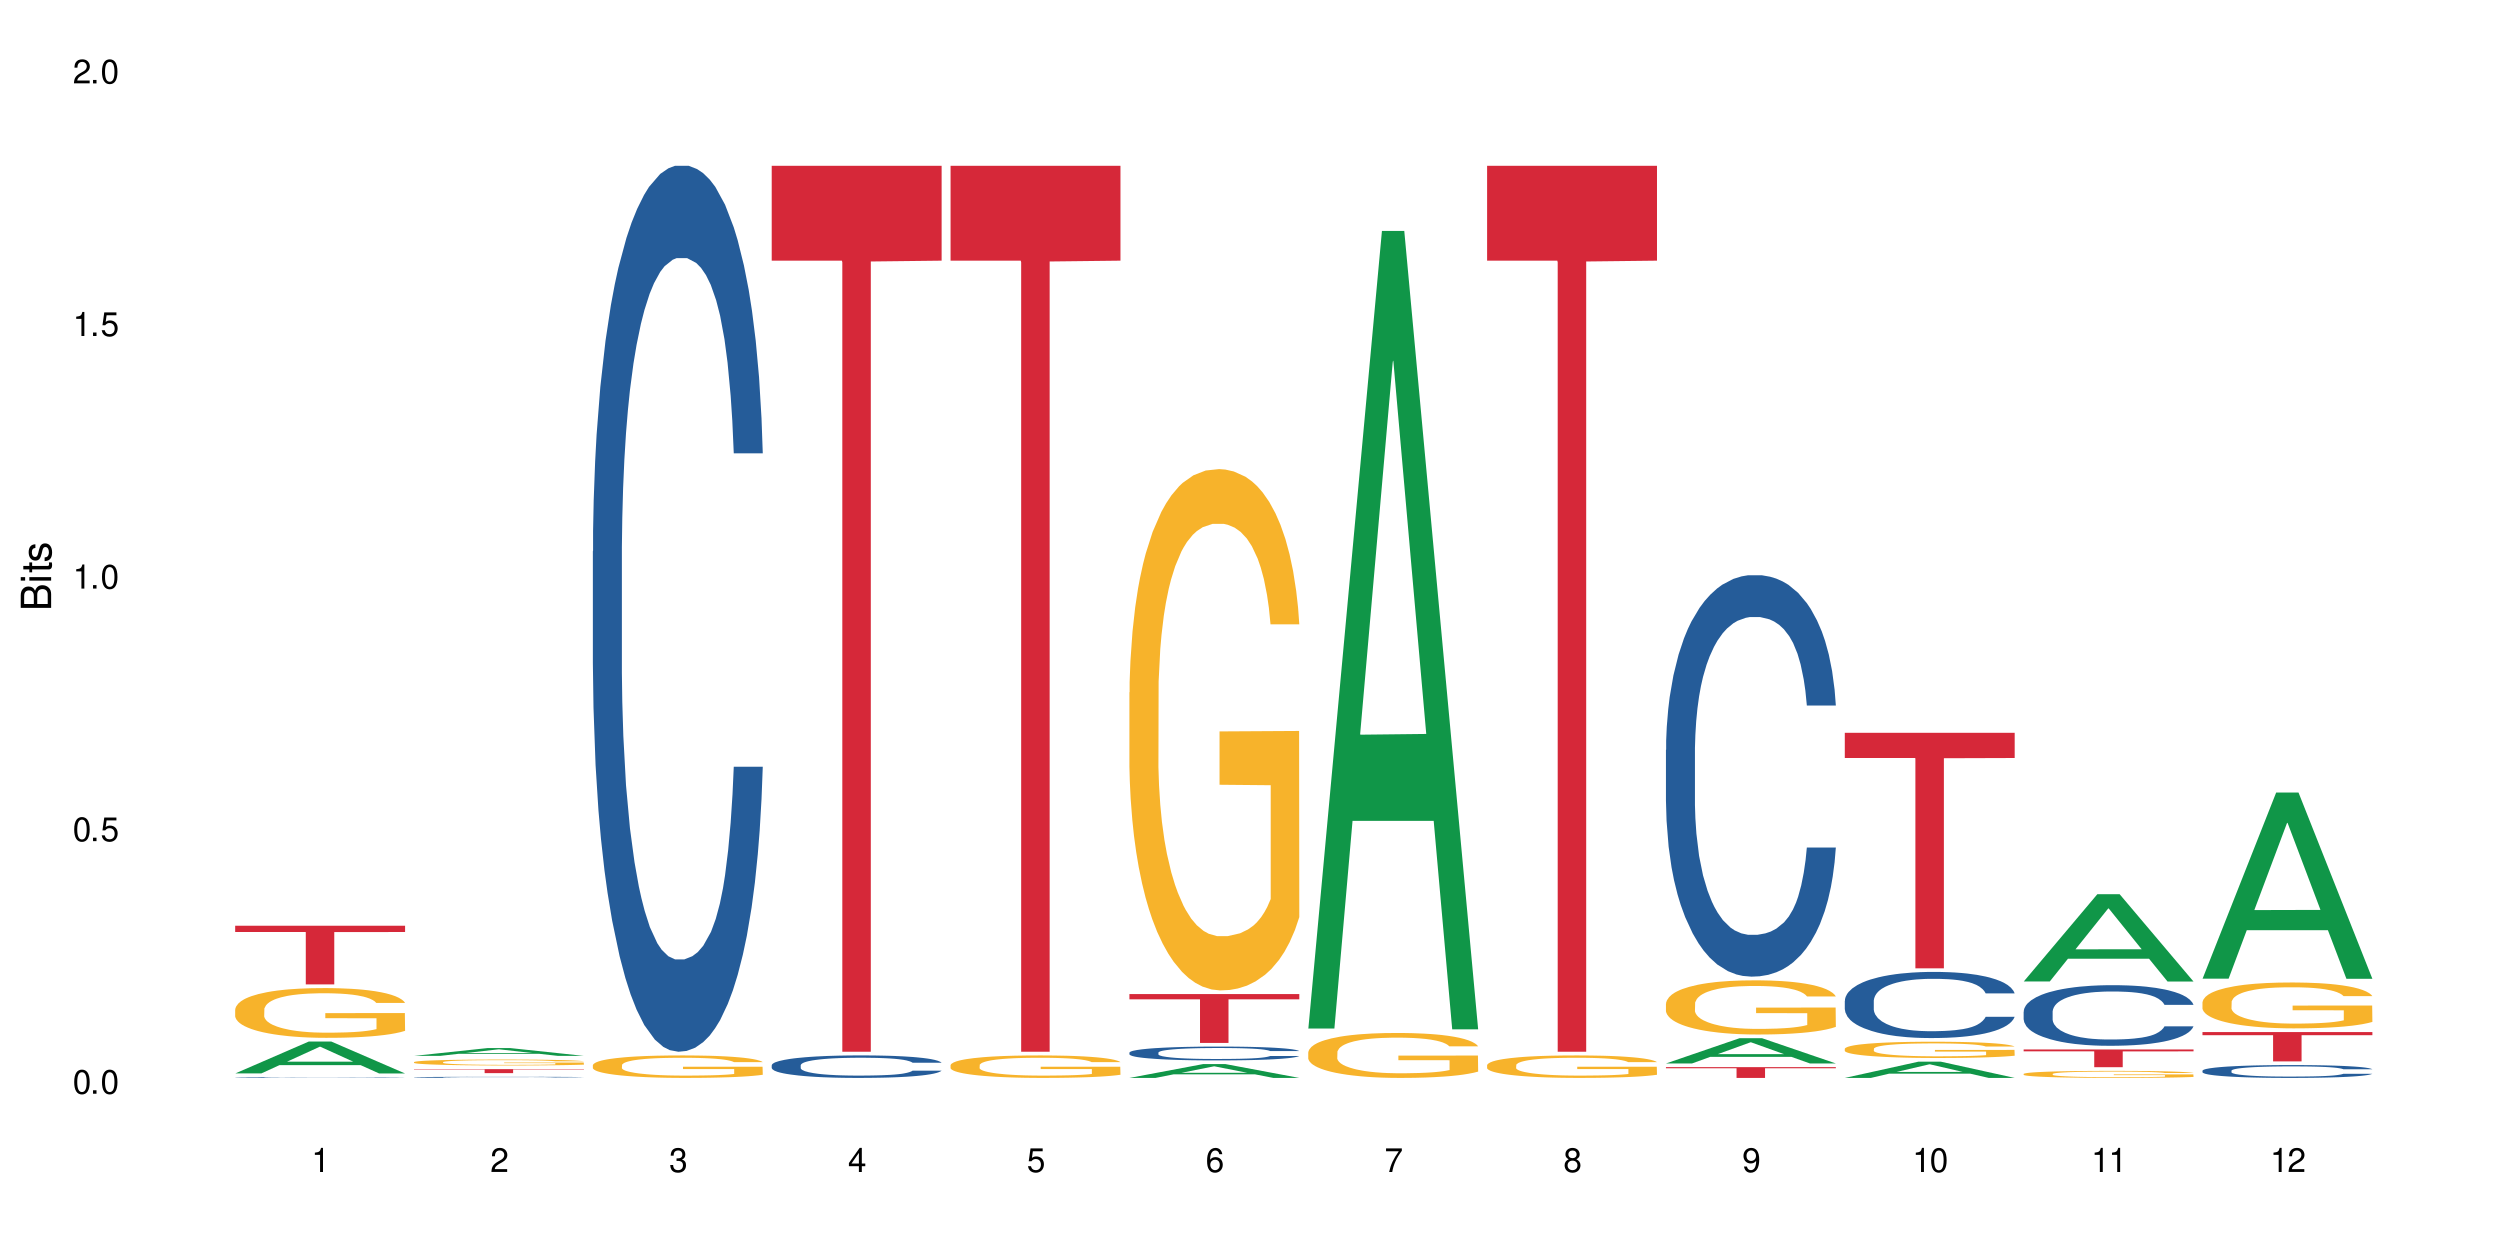 <?xml version="1.0" encoding="UTF-8"?>
<svg xmlns="http://www.w3.org/2000/svg" xmlns:xlink="http://www.w3.org/1999/xlink" width="720" height="360" viewBox="0 0 720 360">
<defs>
<g>
<g id="glyph-0-0">
</g>
<g id="glyph-0-1">
<path d="M 2.641 -6.938 C 2 -6.938 1.422 -6.656 1.078 -6.172 C 0.641 -5.562 0.406 -4.641 0.406 -3.359 C 0.406 -1.016 1.188 0.219 2.641 0.219 C 4.078 0.219 4.859 -1.016 4.859 -3.297 C 4.859 -4.641 4.656 -5.547 4.203 -6.172 C 3.844 -6.656 3.281 -6.938 2.641 -6.938 Z M 2.641 -6.188 C 3.547 -6.188 4 -5.25 4 -3.375 C 4 -1.406 3.562 -0.484 2.625 -0.484 C 1.734 -0.484 1.281 -1.438 1.281 -3.344 C 1.281 -5.25 1.734 -6.188 2.641 -6.188 Z M 2.641 -6.188 "/>
</g>
<g id="glyph-0-2">
<path d="M 1.828 -1 L 0.828 -1 L 0.828 0 L 1.828 0 Z M 1.828 -1 "/>
</g>
<g id="glyph-0-3">
<path d="M 4.562 -6.797 L 1.062 -6.797 L 0.547 -3.094 L 1.328 -3.094 C 1.719 -3.562 2.047 -3.734 2.578 -3.734 C 3.484 -3.734 4.062 -3.109 4.062 -2.094 C 4.062 -1.125 3.484 -0.531 2.578 -0.531 C 1.828 -0.531 1.375 -0.906 1.188 -1.672 L 0.328 -1.672 C 0.453 -1.109 0.547 -0.844 0.75 -0.594 C 1.125 -0.078 1.828 0.219 2.594 0.219 C 3.969 0.219 4.922 -0.781 4.922 -2.219 C 4.922 -3.562 4.031 -4.484 2.719 -4.484 C 2.25 -4.484 1.859 -4.359 1.469 -4.062 L 1.734 -5.969 L 4.562 -5.969 Z M 4.562 -6.797 "/>
</g>
<g id="glyph-0-4">
<path d="M 2.484 -4.938 L 2.484 0 L 3.328 0 L 3.328 -6.938 L 2.766 -6.938 C 2.469 -5.875 2.281 -5.734 0.984 -5.562 L 0.984 -4.938 Z M 2.484 -4.938 "/>
</g>
<g id="glyph-0-5">
<path d="M 4.859 -0.828 L 1.281 -0.828 C 1.359 -1.406 1.672 -1.781 2.5 -2.281 L 3.469 -2.828 C 4.406 -3.344 4.906 -4.062 4.906 -4.906 C 4.906 -5.484 4.672 -6.031 4.266 -6.406 C 3.859 -6.766 3.375 -6.938 2.719 -6.938 C 1.859 -6.938 1.219 -6.625 0.844 -6.031 C 0.609 -5.672 0.5 -5.234 0.484 -4.531 L 1.328 -4.531 C 1.359 -5.016 1.406 -5.281 1.531 -5.516 C 1.75 -5.938 2.188 -6.203 2.703 -6.203 C 3.469 -6.203 4.031 -5.641 4.031 -4.891 C 4.031 -4.344 3.719 -3.859 3.125 -3.516 L 2.234 -3 C 0.812 -2.172 0.406 -1.531 0.328 -0.016 L 4.859 -0.016 Z M 4.859 -0.828 "/>
</g>
<g id="glyph-0-6">
<path d="M 2.125 -3.188 L 2.578 -3.188 C 3.5 -3.188 3.984 -2.766 3.984 -1.922 C 3.984 -1.062 3.469 -0.531 2.594 -0.531 C 1.656 -0.531 1.203 -1 1.156 -2.016 L 0.312 -2.016 C 0.344 -1.453 0.438 -1.094 0.609 -0.781 C 0.953 -0.109 1.625 0.219 2.547 0.219 C 3.953 0.219 4.859 -0.625 4.859 -1.938 C 4.859 -2.828 4.516 -3.297 3.703 -3.594 C 4.344 -3.844 4.656 -4.328 4.656 -5.031 C 4.656 -6.219 3.875 -6.938 2.578 -6.938 C 1.203 -6.938 0.484 -6.172 0.453 -4.703 L 1.297 -4.703 C 1.312 -5.125 1.344 -5.359 1.453 -5.578 C 1.641 -5.969 2.062 -6.203 2.594 -6.203 C 3.344 -6.203 3.797 -5.75 3.797 -5 C 3.797 -4.516 3.609 -4.219 3.25 -4.047 C 3.016 -3.953 2.703 -3.922 2.125 -3.906 Z M 2.125 -3.188 "/>
</g>
<g id="glyph-0-7">
<path d="M 3.141 -1.672 L 3.141 0 L 3.984 0 L 3.984 -1.672 L 4.984 -1.672 L 4.984 -2.438 L 3.984 -2.438 L 3.984 -6.938 L 3.359 -6.938 L 0.266 -2.578 L 0.266 -1.672 Z M 3.141 -2.438 L 1 -2.438 L 3.141 -5.5 Z M 3.141 -2.438 "/>
</g>
<g id="glyph-0-8">
<path d="M 4.781 -5.125 C 4.609 -6.266 3.891 -6.938 2.844 -6.938 C 2.094 -6.938 1.422 -6.578 1.031 -5.953 C 0.594 -5.266 0.406 -4.422 0.406 -3.172 C 0.406 -2 0.578 -1.25 0.984 -0.641 C 1.359 -0.078 1.953 0.219 2.703 0.219 C 3.984 0.219 4.922 -0.75 4.922 -2.094 C 4.922 -3.375 4.062 -4.281 2.844 -4.281 C 2.172 -4.281 1.641 -4.031 1.281 -3.516 C 1.281 -5.234 1.828 -6.188 2.797 -6.188 C 3.391 -6.188 3.797 -5.797 3.938 -5.125 Z M 2.734 -3.531 C 3.547 -3.531 4.062 -2.953 4.062 -2.031 C 4.062 -1.156 3.484 -0.531 2.703 -0.531 C 1.922 -0.531 1.328 -1.188 1.328 -2.078 C 1.328 -2.938 1.906 -3.531 2.734 -3.531 Z M 2.734 -3.531 "/>
</g>
<g id="glyph-0-9">
<path d="M 4.984 -6.797 L 0.438 -6.797 L 0.438 -5.969 L 4.109 -5.969 C 2.5 -3.656 1.828 -2.234 1.328 0 L 2.219 0 C 2.594 -2.172 3.453 -4.047 4.984 -6.094 Z M 4.984 -6.797 "/>
</g>
<g id="glyph-0-10">
<path d="M 3.75 -3.656 C 4.469 -4.094 4.688 -4.438 4.688 -5.078 C 4.688 -6.172 3.844 -6.938 2.641 -6.938 C 1.438 -6.938 0.594 -6.172 0.594 -5.094 C 0.594 -4.438 0.812 -4.094 1.516 -3.656 C 0.734 -3.266 0.359 -2.703 0.359 -1.922 C 0.359 -0.656 1.281 0.219 2.641 0.219 C 3.984 0.219 4.922 -0.656 4.922 -1.922 C 4.922 -2.703 4.531 -3.266 3.75 -3.656 Z M 2.641 -6.188 C 3.359 -6.188 3.812 -5.75 3.812 -5.062 C 3.812 -4.406 3.344 -3.984 2.641 -3.984 C 1.922 -3.984 1.453 -4.406 1.453 -5.078 C 1.453 -5.75 1.922 -6.188 2.641 -6.188 Z M 2.641 -3.266 C 3.484 -3.266 4.062 -2.719 4.062 -1.906 C 4.062 -1.078 3.484 -0.531 2.625 -0.531 C 1.797 -0.531 1.219 -1.094 1.219 -1.906 C 1.219 -2.719 1.781 -3.266 2.641 -3.266 Z M 2.641 -3.266 "/>
</g>
<g id="glyph-0-11">
<path d="M 0.516 -1.578 C 0.672 -0.453 1.406 0.219 2.438 0.219 C 3.188 0.219 3.859 -0.141 4.266 -0.766 C 4.688 -1.453 4.891 -2.297 4.891 -3.547 C 4.891 -4.719 4.703 -5.453 4.312 -6.078 C 3.938 -6.641 3.344 -6.938 2.594 -6.938 C 1.297 -6.938 0.359 -5.969 0.359 -4.625 C 0.359 -3.344 1.234 -2.453 2.453 -2.453 C 3.094 -2.453 3.578 -2.672 4.016 -3.203 C 4 -1.484 3.469 -0.531 2.5 -0.531 C 1.906 -0.531 1.484 -0.906 1.359 -1.578 Z M 2.578 -6.203 C 3.375 -6.203 3.969 -5.531 3.969 -4.641 C 3.969 -3.797 3.391 -3.188 2.547 -3.188 C 1.734 -3.188 1.234 -3.766 1.234 -4.688 C 1.234 -5.562 1.797 -6.203 2.578 -6.203 Z M 2.578 -6.203 "/>
</g>
<g id="glyph-1-0">
</g>
<g id="glyph-1-1">
<path d="M 0 -0.953 L 0 -4.891 C 0 -5.719 -0.234 -6.344 -0.734 -6.797 C -1.188 -7.234 -1.812 -7.469 -2.5 -7.469 C -3.547 -7.469 -4.188 -7 -4.625 -5.875 C -4.984 -6.688 -5.625 -7.094 -6.531 -7.094 C -7.172 -7.094 -7.734 -6.859 -8.141 -6.391 C -8.562 -5.922 -8.75 -5.344 -8.75 -4.5 L -8.75 -0.953 Z M -4.984 -2.062 L -7.766 -2.062 L -7.766 -4.219 C -7.766 -4.844 -7.688 -5.203 -7.453 -5.5 C -7.219 -5.812 -6.859 -5.969 -6.375 -5.969 C -5.891 -5.969 -5.531 -5.812 -5.297 -5.5 C -5.062 -5.203 -4.984 -4.844 -4.984 -4.219 Z M -0.984 -2.062 L -4 -2.062 L -4 -4.781 C -4 -5.766 -3.438 -6.359 -2.484 -6.359 C -1.547 -6.359 -0.984 -5.766 -0.984 -4.781 Z M -0.984 -2.062 "/>
</g>
<g id="glyph-1-2">
<path d="M -6.281 -1.797 L -6.281 -0.797 L 0 -0.797 L 0 -1.797 Z M -8.75 -1.797 L -8.75 -0.797 L -7.484 -0.797 L -7.484 -1.797 Z M -8.75 -1.797 "/>
</g>
<g id="glyph-1-3">
<path d="M -6.281 -3.047 L -6.281 -2.016 L -8.016 -2.016 L -8.016 -1.016 L -6.281 -1.016 L -6.281 -0.172 L -5.469 -0.172 L -5.469 -1.016 L -0.719 -1.016 C -0.078 -1.016 0.281 -1.453 0.281 -2.234 C 0.281 -2.5 0.25 -2.719 0.188 -3.047 L -0.641 -3.047 C -0.609 -2.906 -0.594 -2.766 -0.594 -2.562 C -0.594 -2.141 -0.719 -2.016 -1.156 -2.016 L -5.469 -2.016 L -5.469 -3.047 Z M -6.281 -3.047 "/>
</g>
<g id="glyph-1-4">
<path d="M -4.531 -5.25 C -5.766 -5.25 -6.469 -4.422 -6.469 -2.969 C -6.469 -1.516 -5.719 -0.562 -4.547 -0.562 C -3.562 -0.562 -3.094 -1.062 -2.734 -2.562 L -2.516 -3.484 C -2.344 -4.188 -2.094 -4.469 -1.641 -4.469 C -1.047 -4.469 -0.641 -3.875 -0.641 -3 C -0.641 -2.453 -0.797 -2 -1.062 -1.75 C -1.25 -1.594 -1.422 -1.531 -1.875 -1.469 L -1.875 -0.406 C -0.422 -0.453 0.281 -1.266 0.281 -2.922 C 0.281 -4.5 -0.5 -5.516 -1.719 -5.516 C -2.656 -5.516 -3.172 -4.984 -3.469 -3.734 L -3.703 -2.766 C -3.891 -1.953 -4.156 -1.609 -4.594 -1.609 C -5.188 -1.609 -5.547 -2.125 -5.547 -2.938 C -5.547 -3.75 -5.203 -4.172 -4.531 -4.203 Z M -4.531 -5.25 "/>
</g>
</g>
</defs>
<rect x="-72" y="-36" width="864" height="432" fill="rgb(100%, 100%, 100%)" fill-opacity="1"/>
<path fill-rule="nonzero" fill="rgb(6.275%, 58.824%, 28.235%)" fill-opacity="1" d="M 67.73 309.148 L 67.785 309.141 L 88.957 299.953 L 95.387 299.953 L 116.664 309.16 L 109.188 309.16 L 103.855 306.758 L 80.488 306.758 L 75.258 309.148 L 67.73 309.148 L 82.734 305.762 L 101.711 305.754 L 92.25 301.457 L 92.145 301.449 L 92.039 301.477 L 82.684 305.754 L 82.734 305.762 Z M 67.73 309.148 "/>
<path fill-rule="nonzero" fill="rgb(14.51%, 36.078%, 60%)" fill-opacity="1" d="M 67.73 310.312 L 67.789 310.312 L 67.789 310.309 L 67.969 310.301 L 68.387 310.289 L 68.805 310.281 L 69.879 310.27 L 71.371 310.258 L 72.922 310.25 L 74.055 310.246 L 75.07 310.238 L 77.398 310.234 L 78.891 310.227 L 80.5 310.227 L 82.469 310.223 L 83.902 310.219 L 87.125 310.215 L 99.477 310.215 L 101.387 310.219 L 102.996 310.219 L 105.801 310.223 L 108.309 310.23 L 109.441 310.234 L 111.234 310.238 L 112.605 310.246 L 113.559 310.25 L 114.633 310.258 L 115.59 310.27 L 116.305 310.277 L 116.664 310.289 L 108.309 310.289 L 107.891 310.281 L 107.414 310.273 L 105.625 310.258 L 104.371 310.254 L 103.238 310.25 L 101.684 310.246 L 100.312 310.242 L 98.879 310.238 L 88.379 310.238 L 87.125 310.242 L 85.336 310.242 L 84.082 310.246 L 82.59 310.25 L 81.574 310.254 L 80.32 310.262 L 79.426 310.266 L 78.414 310.273 L 77.816 310.277 L 77.277 310.281 L 76.801 310.289 L 76.441 310.297 L 76.203 310.305 L 76.086 310.312 L 76.086 310.344 L 76.203 310.352 L 76.504 310.359 L 77.277 310.371 L 78.414 310.383 L 79.727 310.395 L 80.977 310.398 L 81.695 310.402 L 82.648 310.406 L 84.141 310.41 L 86.289 310.414 L 87.543 310.414 L 89.453 310.418 L 96.375 310.418 L 97.926 310.414 L 99.535 310.414 L 101.746 310.41 L 103.117 310.406 L 104.312 310.402 L 105.207 310.398 L 105.801 310.395 L 106.699 310.391 L 107.414 310.383 L 107.949 310.375 L 108.309 310.367 L 116.664 310.367 L 116.305 310.375 L 115.77 310.383 L 115.23 310.391 L 114.395 310.398 L 113.441 310.406 L 112.066 310.41 L 110.934 310.418 L 109.441 310.422 L 108.07 310.426 L 106.578 310.43 L 104.371 310.434 L 102.938 310.434 L 101.387 310.438 L 99.535 310.438 L 97.211 310.441 L 88.02 310.441 L 85.574 310.438 L 82.531 310.434 L 80.32 310.43 L 78.59 310.426 L 77.102 310.422 L 75.43 310.418 L 73.281 310.406 L 71.969 310.402 L 71.074 310.395 L 70.059 310.387 L 69.344 310.379 L 68.508 310.367 L 67.91 310.352 L 67.73 310.34 Z M 67.73 310.312 "/>
<path fill-rule="nonzero" fill="rgb(96.863%, 70.196%, 16.863%)" fill-opacity="1" d="M 67.73 290.707 L 67.789 290.691 L 67.789 290.43 L 68.031 289.844 L 68.625 289.031 L 69.402 288.363 L 70.238 287.84 L 70.773 287.562 L 71.668 287.172 L 72.445 286.883 L 74.414 286.293 L 76.922 285.746 L 78.293 285.508 L 79.844 285.285 L 82.051 285.039 L 83.066 284.945 L 86.172 284.738 L 89.691 284.605 L 93.57 284.566 L 95.359 284.578 L 97.805 284.633 L 101.148 284.777 L 103.059 284.906 L 104.551 285.039 L 106.102 285.207 L 108.012 285.469 L 109.801 285.785 L 111.234 286.098 L 112.664 286.492 L 113.859 286.91 L 114.871 287.367 L 115.77 287.918 L 116.305 288.375 L 116.664 288.836 L 108.367 288.836 L 107.891 288.375 L 107.355 288.023 L 106.461 287.59 L 105.562 287.277 L 104.668 287.027 L 102.996 286.688 L 101.566 286.477 L 99.777 286.293 L 98.047 286.176 L 96.074 286.098 L 94.883 286.07 L 91.719 286.07 L 88.855 286.164 L 87.184 286.27 L 85.992 286.375 L 84.32 286.57 L 83.305 286.727 L 82.707 286.832 L 80.918 287.238 L 79.727 287.605 L 79.07 287.852 L 78.234 288.246 L 77.637 288.598 L 76.98 289.121 L 76.621 289.516 L 76.145 290.406 L 76.086 292.762 L 76.266 293.258 L 76.621 293.797 L 77.102 294.266 L 77.816 294.766 L 78.531 295.145 L 79.785 295.652 L 80.859 295.996 L 81.695 296.215 L 83.305 296.57 L 83.961 296.688 L 85.512 296.922 L 87.125 297.105 L 89.094 297.266 L 90.586 297.344 L 92.973 297.406 L 96.016 297.406 L 99.598 297.328 L 101.863 297.227 L 103.414 297.121 L 104.43 297.027 L 105.684 296.883 L 106.578 296.754 L 107.414 296.609 L 108.43 296.387 L 108.43 293.258 L 93.688 293.246 L 93.688 291.777 L 116.602 291.766 L 116.664 296.883 L 115.41 297.238 L 113.859 297.578 L 112.367 297.84 L 110.816 298.062 L 108.605 298.312 L 106.816 298.469 L 104.07 298.652 L 101.566 298.77 L 98.941 298.848 L 96.613 298.887 L 93.867 298.898 L 91.422 298.875 L 88.797 298.797 L 86.707 298.691 L 84.797 298.559 L 82.887 298.391 L 80.5 298.113 L 78.949 297.891 L 77.34 297.617 L 75.727 297.289 L 74.297 296.938 L 73.34 296.66 L 72.387 296.348 L 71.371 295.953 L 70.418 295.512 L 69.699 295.105 L 69.043 294.645 L 68.566 294.215 L 68.09 293.625 L 67.852 293.152 L 67.73 292.746 Z M 67.73 290.707 "/>
<path fill-rule="nonzero" fill="rgb(83.922%, 15.686%, 22.353%)" fill-opacity="1" d="M 67.73 266.613 L 116.664 266.613 L 116.664 268.422 L 96.27 268.438 L 96.27 283.512 L 88.066 283.512 L 88.066 268.453 L 87.945 268.422 L 67.73 268.422 Z M 67.73 266.613 "/>
<path fill-rule="nonzero" fill="rgb(6.275%, 58.824%, 28.235%)" fill-opacity="1" d="M 119.238 304.094 L 119.289 304.09 L 140.465 301.84 L 146.895 301.84 L 168.172 304.094 L 160.695 304.094 L 155.363 303.504 L 131.996 303.504 L 126.766 304.094 L 119.238 304.094 L 134.242 303.262 L 153.219 303.258 L 143.758 302.207 L 143.652 302.203 L 143.547 302.211 L 134.191 303.258 L 134.242 303.262 Z M 119.238 304.094 "/>
<path fill-rule="nonzero" fill="rgb(14.51%, 36.078%, 60%)" fill-opacity="1" d="M 119.238 310.258 L 119.297 310.258 L 119.297 310.25 L 119.477 310.238 L 120.312 310.215 L 121.387 310.199 L 122.879 310.18 L 124.43 310.168 L 125.562 310.16 L 126.578 310.152 L 128.906 310.145 L 130.398 310.137 L 132.008 310.133 L 133.977 310.129 L 135.41 310.125 L 138.633 310.121 L 141.02 310.117 L 149.254 310.117 L 150.984 310.121 L 152.895 310.121 L 154.504 310.125 L 157.309 310.129 L 159.816 310.141 L 160.949 310.145 L 162.742 310.152 L 164.113 310.16 L 165.066 310.168 L 166.141 310.18 L 167.098 310.195 L 167.812 310.211 L 168.172 310.223 L 159.816 310.223 L 159.398 310.211 L 158.922 310.199 L 158.027 310.188 L 157.133 310.18 L 155.879 310.172 L 154.746 310.164 L 153.191 310.16 L 151.82 310.156 L 150.387 310.152 L 139.887 310.152 L 138.633 310.156 L 136.844 310.16 L 135.59 310.164 L 134.098 310.168 L 133.082 310.176 L 131.828 310.184 L 130.934 310.188 L 129.922 310.199 L 129.324 310.207 L 128.785 310.215 L 128.309 310.223 L 127.949 310.234 L 127.711 310.246 L 127.594 310.258 L 127.594 310.301 L 127.711 310.312 L 128.012 310.324 L 128.785 310.344 L 129.922 310.359 L 131.234 310.371 L 132.484 310.379 L 133.203 310.387 L 134.156 310.391 L 135.648 310.395 L 137.797 310.402 L 139.051 310.402 L 140.961 310.406 L 149.434 310.406 L 151.043 310.402 L 153.254 310.398 L 154.625 310.395 L 155.816 310.387 L 156.715 310.383 L 157.309 310.375 L 158.207 310.367 L 158.922 310.355 L 159.457 310.348 L 159.816 310.336 L 168.172 310.336 L 167.812 310.348 L 167.277 310.359 L 166.738 310.367 L 165.902 310.379 L 164.949 310.387 L 163.574 310.398 L 162.441 310.406 L 160.949 310.414 L 159.578 310.418 L 158.086 310.426 L 155.879 310.43 L 154.445 310.434 L 152.895 310.434 L 151.043 310.438 L 148.719 310.441 L 139.527 310.441 L 137.082 310.438 L 134.039 310.43 L 131.828 310.426 L 130.098 310.422 L 128.605 310.414 L 126.938 310.406 L 124.789 310.395 L 123.477 310.383 L 122.582 310.375 L 121.566 310.363 L 120.852 310.352 L 120.016 310.336 L 119.418 310.316 L 119.238 310.301 Z M 119.238 310.258 "/>
<path fill-rule="nonzero" fill="rgb(96.863%, 70.196%, 16.863%)" fill-opacity="1" d="M 119.238 305.879 L 119.297 305.879 L 119.297 305.848 L 119.535 305.777 L 120.133 305.68 L 120.91 305.602 L 121.746 305.539 L 122.281 305.504 L 123.176 305.461 L 123.953 305.426 L 125.922 305.355 L 128.43 305.289 L 129.801 305.262 L 131.352 305.234 L 133.559 305.207 L 134.574 305.195 L 137.676 305.168 L 141.199 305.152 L 145.078 305.148 L 146.867 305.152 L 149.312 305.156 L 152.656 305.176 L 154.566 305.191 L 156.059 305.207 L 157.609 305.227 L 159.52 305.258 L 161.309 305.293 L 162.742 305.332 L 164.172 305.379 L 165.367 305.43 L 166.379 305.484 L 167.277 305.547 L 167.812 305.602 L 168.172 305.656 L 159.875 305.656 L 159.398 305.602 L 158.863 305.559 L 157.965 305.508 L 157.07 305.473 L 156.176 305.441 L 154.504 305.402 L 153.074 305.375 L 151.281 305.355 L 149.551 305.34 L 147.582 305.332 L 146.391 305.328 L 143.227 305.328 L 140.363 305.34 L 138.691 305.352 L 137.5 305.363 L 135.828 305.387 L 134.812 305.406 L 134.215 305.418 L 132.426 305.469 L 131.234 305.512 L 130.578 305.539 L 129.742 305.586 L 129.145 305.629 L 128.488 305.691 L 128.129 305.738 L 127.652 305.844 L 127.594 306.125 L 127.773 306.184 L 128.129 306.246 L 128.605 306.305 L 129.324 306.363 L 130.039 306.406 L 131.293 306.469 L 132.367 306.508 L 133.203 306.535 L 134.812 306.578 L 135.469 306.59 L 137.02 306.617 L 138.633 306.641 L 140.602 306.66 L 142.094 306.668 L 144.48 306.676 L 147.523 306.676 L 151.105 306.668 L 153.371 306.656 L 154.922 306.641 L 155.938 306.633 L 157.191 306.613 L 158.086 306.598 L 158.922 306.582 L 159.938 306.555 L 159.938 306.184 L 145.195 306.18 L 145.195 306.008 L 168.109 306.004 L 168.172 306.613 L 166.918 306.656 L 165.367 306.695 L 163.875 306.727 L 162.324 306.754 L 160.113 306.785 L 158.324 306.801 L 155.578 306.824 L 153.074 306.84 L 150.449 306.848 L 148.121 306.852 L 145.375 306.855 L 142.93 306.852 L 140.305 306.84 L 138.215 306.828 L 136.305 306.812 L 134.395 306.793 L 132.008 306.762 L 130.457 306.734 L 128.848 306.703 L 127.234 306.664 L 125.801 306.621 L 123.895 306.551 L 122.879 306.504 L 121.926 306.449 L 121.207 306.402 L 120.551 306.348 L 120.074 306.297 L 119.598 306.227 L 119.359 306.172 L 119.238 306.121 Z M 119.238 305.879 "/>
<path fill-rule="nonzero" fill="rgb(83.922%, 15.686%, 22.353%)" fill-opacity="1" d="M 119.238 307.91 L 168.172 307.91 L 168.172 308.031 L 147.777 308.035 L 147.777 309.062 L 139.574 309.062 L 139.574 308.035 L 139.453 308.031 L 119.238 308.031 Z M 119.238 307.91 "/>
<path fill-rule="nonzero" fill="rgb(14.51%, 36.078%, 60%)" fill-opacity="1" d="M 170.746 158.773 L 170.805 158.539 L 170.805 152.941 L 170.984 144.078 L 171.402 132.883 L 171.82 125.188 L 172.895 111.43 L 174.387 98.133 L 175.938 87.871 L 177.07 81.809 L 178.086 77.145 L 180.414 68.516 L 181.906 64.082 L 183.516 60.117 L 185.484 56.152 L 186.918 53.82 L 190.141 50.09 L 192.527 48.457 L 194.375 47.758 L 198.375 47.758 L 200.762 48.691 L 202.492 49.855 L 204.402 51.723 L 206.012 53.82 L 208.816 58.953 L 211.324 65.484 L 212.457 69.215 L 214.25 76.445 L 215.621 83.441 L 216.574 89.504 L 217.648 98.133 L 218.605 108.629 L 219.32 120.523 L 219.68 130.551 L 211.324 130.551 L 210.906 121.223 L 210.43 113.992 L 209.535 104.43 L 208.641 97.668 L 207.387 90.902 L 206.25 86.473 L 204.699 82.043 L 203.328 79.242 L 201.895 77.145 L 200.523 75.746 L 197.898 74.344 L 194.855 74.344 L 193.719 74.812 L 191.395 76.676 L 190.141 78.309 L 188.352 81.574 L 187.098 84.605 L 185.605 89.273 L 184.59 93.238 L 183.336 99.301 L 182.441 104.664 L 181.426 112.359 L 180.832 118.191 L 180.293 124.723 L 179.816 132.418 L 179.457 140.582 L 179.219 149.211 L 179.102 157.605 L 179.102 193.758 L 179.219 202.152 L 179.52 211.949 L 180.293 226.176 L 181.426 238.535 L 182.742 248.332 L 183.992 255.328 L 184.711 258.594 L 185.664 262.324 L 187.156 266.988 L 189.305 271.652 L 190.559 273.52 L 192.469 275.387 L 194.438 276.316 L 197.062 276.316 L 199.391 275.387 L 200.941 274.219 L 202.551 272.352 L 204.762 268.387 L 206.133 264.656 L 207.324 260.227 L 208.223 255.793 L 208.816 252.062 L 209.711 244.832 L 210.43 236.902 L 210.965 228.742 L 211.324 220.812 L 219.68 220.812 L 219.32 230.141 L 218.785 239.234 L 218.246 246 L 217.41 254.16 L 216.457 261.391 L 215.082 269.555 L 213.949 274.918 L 212.457 280.75 L 211.086 285.18 L 209.594 289.145 L 207.387 293.809 L 205.953 296.141 L 204.402 298.242 L 202.551 300.105 L 200.227 301.738 L 197.719 302.672 L 195.391 302.906 L 192.887 302.441 L 191.035 301.508 L 188.59 299.406 L 185.547 295.211 L 183.336 290.777 L 181.605 286.348 L 180.113 281.684 L 178.445 275.387 L 176.297 265.125 L 174.984 257.195 L 174.086 250.664 L 173.074 241.566 L 172.355 233.406 L 171.523 220.344 L 170.926 203.785 L 170.746 190.957 Z M 170.746 158.773 "/>
<path fill-rule="nonzero" fill="rgb(96.863%, 70.196%, 16.863%)" fill-opacity="1" d="M 170.746 306.738 L 170.805 306.73 L 170.805 306.613 L 171.043 306.348 L 171.641 305.98 L 172.418 305.676 L 173.254 305.441 L 173.789 305.316 L 174.684 305.137 L 175.461 305.008 L 177.43 304.742 L 179.938 304.492 L 181.309 304.387 L 182.859 304.285 L 185.066 304.176 L 186.082 304.133 L 189.184 304.039 L 192.707 303.98 L 196.586 303.961 L 198.375 303.969 L 200.82 303.992 L 204.164 304.055 L 206.074 304.113 L 207.566 304.176 L 209.117 304.25 L 211.027 304.371 L 212.816 304.512 L 214.25 304.652 L 215.68 304.832 L 216.875 305.02 L 217.887 305.227 L 218.785 305.477 L 219.32 305.684 L 219.68 305.891 L 211.383 305.891 L 210.906 305.684 L 210.371 305.523 L 209.473 305.328 L 208.578 305.188 L 207.684 305.074 L 206.012 304.918 L 204.582 304.824 L 202.789 304.742 L 201.059 304.688 L 199.09 304.652 L 197.898 304.641 L 194.734 304.641 L 191.871 304.684 L 190.199 304.73 L 189.008 304.777 L 187.336 304.867 L 186.32 304.938 L 185.723 304.984 L 183.934 305.168 L 182.742 305.332 L 182.086 305.445 L 181.25 305.625 L 180.652 305.785 L 179.996 306.02 L 179.637 306.199 L 179.16 306.602 L 179.102 307.664 L 179.281 307.891 L 179.637 308.133 L 180.113 308.348 L 180.832 308.57 L 181.547 308.742 L 182.801 308.973 L 183.875 309.129 L 184.711 309.227 L 186.32 309.387 L 186.977 309.441 L 188.527 309.547 L 190.141 309.629 L 192.109 309.703 L 193.602 309.738 L 195.988 309.766 L 199.031 309.766 L 202.613 309.73 L 204.879 309.684 L 206.43 309.637 L 207.445 309.594 L 208.699 309.531 L 209.594 309.473 L 210.43 309.406 L 211.445 309.305 L 211.445 307.891 L 196.703 307.883 L 196.703 307.223 L 219.617 307.215 L 219.68 309.531 L 218.426 309.691 L 216.875 309.844 L 215.383 309.961 L 213.832 310.062 L 211.621 310.176 L 209.832 310.246 L 207.086 310.328 L 204.582 310.383 L 201.957 310.418 L 199.629 310.434 L 196.883 310.441 L 194.438 310.43 L 191.812 310.395 L 189.723 310.348 L 187.812 310.289 L 185.902 310.211 L 183.516 310.086 L 181.965 309.984 L 180.355 309.863 L 178.742 309.715 L 177.309 309.555 L 176.355 309.43 L 175.402 309.289 L 174.387 309.109 L 173.43 308.91 L 172.715 308.727 L 172.059 308.52 L 171.582 308.324 L 171.105 308.055 L 170.867 307.844 L 170.746 307.66 Z M 170.746 306.738 "/>
<path fill-rule="nonzero" fill="rgb(14.51%, 36.078%, 60%)" fill-opacity="1" d="M 222.254 306.781 L 222.312 306.773 L 222.312 306.633 L 222.492 306.406 L 222.91 306.121 L 223.328 305.926 L 224.402 305.578 L 225.895 305.242 L 227.445 304.98 L 228.578 304.824 L 229.594 304.707 L 231.922 304.488 L 233.414 304.375 L 235.023 304.273 L 236.992 304.176 L 238.426 304.113 L 241.648 304.02 L 244.035 303.98 L 245.883 303.961 L 249.883 303.961 L 252.27 303.984 L 254 304.016 L 255.91 304.062 L 257.52 304.113 L 260.324 304.246 L 262.832 304.41 L 263.965 304.508 L 265.754 304.691 L 267.129 304.867 L 268.082 305.02 L 269.156 305.242 L 270.113 305.508 L 270.828 305.809 L 271.188 306.062 L 262.832 306.062 L 262.414 305.828 L 261.938 305.645 L 261.043 305.398 L 260.145 305.23 L 258.895 305.059 L 257.758 304.945 L 256.207 304.832 L 254.836 304.762 L 253.402 304.707 L 252.031 304.672 L 249.406 304.637 L 246.363 304.637 L 245.227 304.648 L 242.902 304.695 L 241.648 304.738 L 239.855 304.82 L 238.605 304.898 L 237.113 305.016 L 236.098 305.117 L 234.844 305.27 L 233.949 305.406 L 232.934 305.602 L 232.34 305.75 L 231.801 305.914 L 231.324 306.109 L 230.965 306.32 L 230.727 306.539 L 230.609 306.75 L 230.609 307.668 L 230.727 307.883 L 231.027 308.133 L 231.801 308.492 L 232.934 308.805 L 234.25 309.055 L 235.5 309.234 L 236.219 309.316 L 237.172 309.41 L 238.664 309.527 L 240.812 309.648 L 242.066 309.695 L 243.977 309.742 L 245.945 309.766 L 248.57 309.766 L 250.898 309.742 L 252.449 309.711 L 254.059 309.664 L 256.266 309.566 L 257.641 309.469 L 258.832 309.355 L 259.73 309.246 L 260.324 309.148 L 261.219 308.965 L 261.938 308.766 L 262.473 308.559 L 262.832 308.355 L 271.188 308.355 L 270.828 308.594 L 270.289 308.824 L 269.754 308.996 L 268.918 309.203 L 267.965 309.387 L 266.59 309.594 L 265.457 309.73 L 263.965 309.879 L 262.594 309.992 L 261.102 310.094 L 258.895 310.211 L 257.461 310.27 L 255.91 310.324 L 254.059 310.371 L 251.73 310.41 L 249.227 310.434 L 246.898 310.441 L 244.391 310.43 L 242.543 310.406 L 240.098 310.352 L 237.051 310.246 L 234.844 310.133 L 233.113 310.02 L 231.621 309.902 L 229.953 309.742 L 227.805 309.48 L 226.492 309.281 L 225.594 309.113 L 224.582 308.883 L 223.863 308.676 L 223.031 308.344 L 222.434 307.922 L 222.254 307.598 Z M 222.254 306.781 "/>
<path fill-rule="nonzero" fill="rgb(83.922%, 15.686%, 22.353%)" fill-opacity="1" d="M 222.254 47.758 L 271.188 47.758 L 271.188 75.07 L 250.793 75.309 L 250.793 302.906 L 242.586 302.906 L 242.586 75.547 L 242.469 75.07 L 222.254 75.07 Z M 222.254 47.758 "/>
<path fill-rule="nonzero" fill="rgb(96.863%, 70.196%, 16.863%)" fill-opacity="1" d="M 273.762 306.738 L 273.82 306.73 L 273.82 306.613 L 274.059 306.348 L 274.656 305.98 L 275.434 305.676 L 276.27 305.441 L 276.805 305.316 L 277.699 305.137 L 278.477 305.008 L 280.445 304.742 L 282.949 304.492 L 284.324 304.387 L 285.875 304.285 L 288.082 304.176 L 289.098 304.133 L 292.199 304.039 L 295.723 303.98 L 299.602 303.961 L 301.391 303.969 L 303.836 303.992 L 307.18 304.055 L 309.09 304.113 L 310.578 304.176 L 312.133 304.25 L 314.039 304.371 L 315.832 304.512 L 317.262 304.652 L 318.695 304.832 L 319.891 305.02 L 320.902 305.227 L 321.797 305.477 L 322.336 305.684 L 322.695 305.891 L 314.398 305.891 L 313.922 305.684 L 313.383 305.523 L 312.488 305.328 L 311.594 305.188 L 310.699 305.074 L 309.027 304.918 L 307.598 304.824 L 305.805 304.742 L 304.074 304.688 L 302.105 304.652 L 300.914 304.641 L 297.75 304.641 L 294.887 304.684 L 293.215 304.73 L 292.02 304.777 L 290.352 304.867 L 289.336 304.938 L 288.738 304.984 L 286.949 305.168 L 285.754 305.332 L 285.098 305.445 L 284.266 305.625 L 283.668 305.785 L 283.012 306.02 L 282.652 306.199 L 282.176 306.602 L 282.117 307.664 L 282.293 307.891 L 282.652 308.133 L 283.129 308.348 L 283.848 308.57 L 284.562 308.742 L 285.816 308.973 L 286.891 309.129 L 287.727 309.227 L 289.336 309.387 L 289.992 309.441 L 291.543 309.547 L 293.156 309.629 L 295.125 309.703 L 296.617 309.738 L 299.004 309.766 L 302.047 309.766 L 305.625 309.73 L 307.895 309.684 L 309.445 309.637 L 310.461 309.594 L 311.715 309.531 L 312.609 309.473 L 313.445 309.406 L 314.457 309.305 L 314.457 307.891 L 299.719 307.883 L 299.719 307.223 L 322.633 307.215 L 322.695 309.531 L 321.441 309.691 L 319.891 309.844 L 318.398 309.961 L 316.844 310.062 L 314.637 310.176 L 312.848 310.246 L 310.102 310.328 L 307.598 310.383 L 304.969 310.418 L 302.645 310.434 L 299.898 310.441 L 297.453 310.43 L 294.824 310.395 L 292.738 310.348 L 290.828 310.289 L 288.918 310.211 L 286.531 310.086 L 284.98 309.984 L 283.367 309.863 L 281.758 309.715 L 280.324 309.555 L 279.371 309.43 L 278.414 309.289 L 277.402 309.109 L 276.445 308.91 L 275.73 308.727 L 275.074 308.52 L 274.598 308.324 L 274.121 308.055 L 273.879 307.844 L 273.762 307.66 Z M 273.762 306.738 "/>
<path fill-rule="nonzero" fill="rgb(83.922%, 15.686%, 22.353%)" fill-opacity="1" d="M 273.762 47.758 L 322.695 47.758 L 322.695 75.07 L 302.301 75.309 L 302.301 302.906 L 294.094 302.906 L 294.094 75.547 L 293.977 75.07 L 273.762 75.07 Z M 273.762 47.758 "/>
<path fill-rule="nonzero" fill="rgb(6.275%, 58.824%, 28.235%)" fill-opacity="1" d="M 325.27 310.438 L 325.32 310.434 L 346.492 306.457 L 352.926 306.457 L 374.199 310.441 L 366.727 310.441 L 361.395 309.402 L 338.023 309.402 L 332.797 310.438 L 325.27 310.438 L 340.273 308.973 L 359.25 308.969 L 349.789 307.109 L 349.684 307.105 L 349.578 307.113 L 340.219 308.969 L 340.273 308.973 Z M 325.27 310.438 "/>
<path fill-rule="nonzero" fill="rgb(14.51%, 36.078%, 60%)" fill-opacity="1" d="M 325.27 303.148 L 325.328 303.148 L 325.328 303.059 L 325.508 302.922 L 325.926 302.746 L 326.344 302.625 L 327.418 302.41 L 328.91 302.203 L 330.461 302.043 L 331.594 301.949 L 332.609 301.875 L 334.938 301.742 L 336.43 301.672 L 338.039 301.609 L 340.008 301.547 L 341.441 301.512 L 344.664 301.453 L 347.051 301.426 L 348.898 301.418 L 352.898 301.418 L 355.285 301.43 L 357.016 301.449 L 358.926 301.477 L 360.535 301.512 L 363.34 301.59 L 365.848 301.691 L 366.98 301.75 L 368.77 301.863 L 370.145 301.973 L 371.098 302.07 L 372.172 302.203 L 373.129 302.367 L 373.844 302.555 L 374.199 302.711 L 365.848 302.711 L 365.43 302.562 L 364.953 302.449 L 364.055 302.301 L 363.16 302.195 L 361.91 302.09 L 360.773 302.02 L 359.223 301.953 L 357.852 301.91 L 356.418 301.875 L 355.047 301.855 L 352.422 301.832 L 349.379 301.832 L 348.242 301.84 L 345.914 301.867 L 344.664 301.895 L 342.871 301.945 L 341.621 301.992 L 340.129 302.066 L 339.113 302.125 L 337.859 302.223 L 336.965 302.305 L 335.949 302.426 L 335.355 302.516 L 334.816 302.617 L 334.34 302.738 L 333.98 302.867 L 333.742 303 L 333.625 303.133 L 333.625 303.695 L 333.742 303.828 L 334.039 303.98 L 334.816 304.203 L 335.949 304.395 L 337.262 304.551 L 338.516 304.66 L 339.234 304.711 L 340.188 304.77 L 341.68 304.84 L 343.828 304.914 L 345.082 304.941 L 346.988 304.973 L 348.961 304.984 L 351.586 304.984 L 353.914 304.973 L 355.465 304.953 L 357.074 304.926 L 359.281 304.863 L 360.656 304.805 L 361.848 304.734 L 362.742 304.664 L 363.34 304.605 L 364.234 304.496 L 364.953 304.371 L 365.488 304.242 L 365.848 304.121 L 374.199 304.121 L 373.844 304.266 L 373.305 304.406 L 372.77 304.512 L 371.934 304.641 L 370.98 304.754 L 369.605 304.879 L 368.473 304.965 L 366.98 305.055 L 365.609 305.125 L 364.117 305.188 L 361.91 305.258 L 360.477 305.297 L 358.926 305.328 L 357.074 305.359 L 354.746 305.383 L 352.242 305.398 L 349.914 305.402 L 347.406 305.395 L 345.559 305.379 L 343.109 305.348 L 340.066 305.281 L 337.859 305.211 L 336.129 305.145 L 334.637 305.07 L 332.965 304.973 L 330.82 304.812 L 329.504 304.688 L 328.609 304.586 L 327.598 304.445 L 326.879 304.316 L 326.043 304.113 L 325.449 303.852 L 325.27 303.652 Z M 325.27 303.148 "/>
<path fill-rule="nonzero" fill="rgb(96.863%, 70.196%, 16.863%)" fill-opacity="1" d="M 325.27 199.406 L 325.328 199.27 L 325.328 196.527 L 325.566 190.355 L 326.164 181.855 L 326.941 174.863 L 327.773 169.379 L 328.312 166.5 L 329.207 162.387 L 329.984 159.367 L 331.953 153.199 L 334.457 147.438 L 335.832 144.973 L 337.383 142.641 L 339.59 140.035 L 340.605 139.074 L 343.707 136.883 L 347.23 135.512 L 351.109 135.098 L 352.898 135.234 L 355.344 135.785 L 358.688 137.293 L 360.594 138.664 L 362.086 140.035 L 363.641 141.816 L 365.547 144.559 L 367.34 147.852 L 368.77 151.141 L 370.203 155.254 L 371.395 159.645 L 372.41 164.441 L 373.305 170.199 L 373.844 175 L 374.199 179.801 L 365.906 179.801 L 365.43 175 L 364.891 171.297 L 363.996 166.773 L 363.102 163.48 L 362.207 160.875 L 360.535 157.312 L 359.105 155.117 L 357.312 153.199 L 355.582 151.965 L 353.613 151.141 L 352.422 150.867 L 349.258 150.867 L 346.395 151.828 L 344.723 152.926 L 343.527 154.02 L 341.859 156.078 L 340.844 157.723 L 340.246 158.82 L 338.457 163.07 L 337.262 166.91 L 336.605 169.516 L 335.77 173.629 L 335.176 177.332 L 334.52 182.816 L 334.16 186.93 L 333.684 196.254 L 333.625 220.934 L 333.801 226.145 L 334.16 231.766 L 334.637 236.703 L 335.355 241.914 L 336.07 245.891 L 337.324 251.238 L 338.398 254.801 L 339.234 257.133 L 340.844 260.836 L 341.5 262.07 L 343.051 264.539 L 344.664 266.457 L 346.633 268.102 L 348.125 268.926 L 350.512 269.609 L 353.555 269.609 L 357.133 268.789 L 359.402 267.691 L 360.953 266.594 L 361.969 265.633 L 363.223 264.125 L 364.117 262.754 L 364.953 261.246 L 365.965 258.914 L 365.965 226.145 L 351.227 226.008 L 351.227 210.648 L 374.141 210.512 L 374.199 264.125 L 372.949 267.828 L 371.395 271.395 L 369.906 274.137 L 368.352 276.465 L 366.145 279.07 L 364.355 280.719 L 361.609 282.637 L 359.105 283.871 L 356.477 284.691 L 354.152 285.105 L 351.406 285.242 L 348.961 284.969 L 346.332 284.145 L 344.246 283.047 L 342.336 281.676 L 340.426 279.895 L 338.039 277.016 L 336.488 274.684 L 334.875 271.805 L 333.266 268.375 L 331.832 264.676 L 330.879 261.793 L 329.922 258.504 L 328.91 254.391 L 327.953 249.727 L 327.238 245.477 L 326.582 240.68 L 326.105 236.152 L 325.625 229.984 L 325.387 225.047 L 325.27 220.797 Z M 325.27 199.406 "/>
<path fill-rule="nonzero" fill="rgb(83.922%, 15.686%, 22.353%)" fill-opacity="1" d="M 325.27 286.297 L 374.199 286.297 L 374.199 287.801 L 353.809 287.816 L 353.809 300.363 L 345.602 300.363 L 345.602 287.828 L 345.484 287.801 L 325.27 287.801 Z M 325.27 286.297 "/>
<path fill-rule="nonzero" fill="rgb(6.275%, 58.824%, 28.235%)" fill-opacity="1" d="M 376.777 296.227 L 376.828 296.008 L 398 66.5 L 404.43 66.5 L 425.707 296.441 L 418.234 296.441 L 412.902 236.418 L 389.531 236.418 L 384.305 296.227 L 376.777 296.227 L 391.781 211.59 L 410.758 211.375 L 401.293 104.066 L 401.191 103.852 L 401.086 104.5 L 391.727 211.375 L 391.781 211.59 Z M 376.777 296.227 "/>
<path fill-rule="nonzero" fill="rgb(96.863%, 70.196%, 16.863%)" fill-opacity="1" d="M 376.777 303.039 L 376.836 303.027 L 376.836 302.793 L 377.074 302.262 L 377.672 301.527 L 378.449 300.926 L 379.281 300.453 L 379.82 300.203 L 380.715 299.848 L 381.492 299.59 L 383.461 299.059 L 385.965 298.559 L 387.34 298.348 L 388.891 298.148 L 391.098 297.922 L 392.113 297.84 L 395.215 297.648 L 398.734 297.531 L 402.613 297.496 L 404.406 297.508 L 406.852 297.555 L 410.195 297.688 L 412.102 297.805 L 413.594 297.922 L 415.148 298.074 L 417.055 298.312 L 418.848 298.598 L 420.277 298.879 L 421.711 299.234 L 422.902 299.613 L 423.918 300.027 L 424.812 300.523 L 425.352 300.938 L 425.707 301.352 L 417.414 301.352 L 416.938 300.938 L 416.398 300.617 L 415.504 300.227 L 414.609 299.945 L 413.715 299.719 L 412.043 299.41 L 410.609 299.223 L 408.82 299.059 L 407.09 298.949 L 405.121 298.879 L 403.93 298.855 L 400.766 298.855 L 397.902 298.938 L 396.23 299.035 L 395.035 299.129 L 393.367 299.305 L 392.352 299.445 L 391.754 299.543 L 389.965 299.906 L 388.77 300.238 L 388.113 300.465 L 387.277 300.82 L 386.684 301.137 L 386.027 301.609 L 385.668 301.965 L 385.191 302.77 L 385.129 304.898 L 385.309 305.348 L 385.668 305.832 L 386.145 306.258 L 386.859 306.707 L 387.578 307.047 L 388.832 307.508 L 389.906 307.816 L 390.738 308.02 L 392.352 308.336 L 393.008 308.445 L 394.559 308.656 L 396.172 308.82 L 398.141 308.965 L 399.633 309.035 L 402.02 309.094 L 405.062 309.094 L 408.641 309.023 L 410.91 308.93 L 412.461 308.832 L 413.477 308.75 L 414.73 308.621 L 415.625 308.504 L 416.461 308.371 L 417.473 308.172 L 417.473 305.348 L 402.734 305.336 L 402.734 304.012 L 425.648 304 L 425.707 308.621 L 424.457 308.941 L 422.902 309.246 L 421.414 309.484 L 419.859 309.684 L 417.652 309.91 L 415.863 310.051 L 413.117 310.215 L 410.609 310.324 L 407.984 310.395 L 405.66 310.43 L 402.914 310.441 L 400.469 310.418 L 397.84 310.348 L 395.754 310.254 L 393.844 310.133 L 391.934 309.98 L 389.547 309.73 L 387.996 309.531 L 386.383 309.281 L 384.773 308.988 L 383.34 308.668 L 382.387 308.418 L 381.43 308.137 L 380.418 307.781 L 379.461 307.379 L 378.746 307.012 L 378.09 306.598 L 377.613 306.211 L 377.133 305.676 L 376.895 305.25 L 376.777 304.887 Z M 376.777 303.039 "/>
<path fill-rule="nonzero" fill="rgb(96.863%, 70.196%, 16.863%)" fill-opacity="1" d="M 428.285 306.738 L 428.344 306.73 L 428.344 306.613 L 428.582 306.348 L 429.18 305.98 L 429.953 305.676 L 430.789 305.441 L 431.328 305.316 L 432.223 305.137 L 433 305.008 L 434.969 304.742 L 437.473 304.492 L 438.848 304.387 L 440.398 304.285 L 442.605 304.176 L 443.621 304.133 L 446.723 304.039 L 450.242 303.98 L 454.121 303.961 L 455.914 303.969 L 458.359 303.992 L 461.703 304.055 L 463.609 304.113 L 465.102 304.176 L 466.652 304.25 L 468.562 304.371 L 470.355 304.512 L 471.785 304.652 L 473.219 304.832 L 474.41 305.02 L 475.426 305.227 L 476.32 305.477 L 476.859 305.684 L 477.215 305.891 L 468.922 305.891 L 468.445 305.684 L 467.906 305.523 L 467.012 305.328 L 466.117 305.188 L 465.223 305.074 L 463.551 304.918 L 462.117 304.824 L 460.328 304.742 L 458.598 304.688 L 456.629 304.652 L 455.434 304.641 L 452.273 304.641 L 449.41 304.684 L 447.738 304.73 L 446.543 304.777 L 444.875 304.867 L 443.859 304.938 L 443.262 304.984 L 441.473 305.168 L 440.277 305.332 L 439.621 305.445 L 438.785 305.625 L 438.191 305.785 L 437.535 306.02 L 437.176 306.199 L 436.699 306.602 L 436.637 307.664 L 436.816 307.891 L 437.176 308.133 L 437.652 308.348 L 438.367 308.57 L 439.086 308.742 L 440.34 308.973 L 441.414 309.129 L 442.246 309.227 L 443.859 309.387 L 444.516 309.441 L 446.066 309.547 L 447.68 309.629 L 449.648 309.703 L 451.141 309.738 L 453.527 309.766 L 456.57 309.766 L 460.148 309.73 L 462.418 309.684 L 463.969 309.637 L 464.984 309.594 L 466.238 309.531 L 467.133 309.473 L 467.969 309.406 L 468.98 309.305 L 468.98 307.891 L 454.242 307.883 L 454.242 307.223 L 477.156 307.215 L 477.215 309.531 L 475.965 309.691 L 474.41 309.844 L 472.918 309.961 L 471.367 310.062 L 469.16 310.176 L 467.371 310.246 L 464.625 310.328 L 462.117 310.383 L 459.492 310.418 L 457.164 310.434 L 454.422 310.441 L 451.973 310.43 L 449.348 310.395 L 447.262 310.348 L 445.352 310.289 L 443.441 310.211 L 441.055 310.086 L 439.504 309.984 L 437.891 309.863 L 436.281 309.715 L 434.848 309.555 L 433.895 309.43 L 432.938 309.289 L 431.926 309.109 L 430.969 308.91 L 430.254 308.727 L 429.598 308.52 L 429.121 308.324 L 428.641 308.055 L 428.402 307.844 L 428.285 307.66 Z M 428.285 306.738 "/>
<path fill-rule="nonzero" fill="rgb(83.922%, 15.686%, 22.353%)" fill-opacity="1" d="M 428.285 47.758 L 477.215 47.758 L 477.215 75.07 L 456.824 75.309 L 456.824 302.906 L 448.617 302.906 L 448.617 75.547 L 448.5 75.07 L 428.285 75.07 Z M 428.285 47.758 "/>
<path fill-rule="nonzero" fill="rgb(6.275%, 58.824%, 28.235%)" fill-opacity="1" d="M 479.793 306.27 L 479.844 306.262 L 501.016 298.996 L 507.445 298.996 L 528.723 306.273 L 521.25 306.273 L 515.914 304.375 L 492.547 304.375 L 487.32 306.27 L 479.793 306.27 L 494.797 303.59 L 513.773 303.582 L 504.309 300.188 L 504.207 300.18 L 504.102 300.199 L 494.742 303.582 L 494.797 303.59 Z M 479.793 306.27 "/>
<path fill-rule="nonzero" fill="rgb(14.51%, 36.078%, 60%)" fill-opacity="1" d="M 479.793 215.973 L 479.852 215.867 L 479.852 213.332 L 480.031 209.316 L 480.449 204.242 L 480.867 200.758 L 481.941 194.523 L 483.434 188.5 L 484.984 183.848 L 486.117 181.102 L 487.133 178.988 L 489.457 175.078 L 490.949 173.07 L 492.562 171.273 L 494.531 169.477 L 495.965 168.422 L 499.184 166.73 L 501.574 165.992 L 503.422 165.676 L 507.422 165.676 L 509.809 166.098 L 511.539 166.625 L 513.449 167.473 L 515.059 168.422 L 517.863 170.746 L 520.371 173.707 L 521.504 175.395 L 523.293 178.672 L 524.668 181.844 L 525.621 184.59 L 526.695 188.5 L 527.648 193.254 L 528.367 198.645 L 528.723 203.188 L 520.371 203.188 L 519.953 198.961 L 519.473 195.684 L 518.578 191.352 L 517.684 188.289 L 516.43 185.223 L 515.297 183.215 L 513.746 181.207 L 512.375 179.941 L 510.941 178.988 L 509.57 178.355 L 506.941 177.723 L 503.898 177.723 L 502.766 177.934 L 500.438 178.777 L 499.184 179.516 L 497.395 180.996 L 496.141 182.371 L 494.648 184.484 L 493.637 186.281 L 492.383 189.027 L 491.488 191.457 L 490.473 194.945 L 489.875 197.586 L 489.34 200.547 L 488.863 204.031 L 488.504 207.73 L 488.266 211.641 L 488.145 215.445 L 488.145 231.824 L 488.266 235.629 L 488.562 240.066 L 489.34 246.512 L 490.473 252.113 L 491.785 256.551 L 493.039 259.719 L 493.754 261.199 L 494.711 262.891 L 496.203 265.004 L 498.352 267.117 L 499.602 267.961 L 501.512 268.809 L 503.48 269.23 L 506.109 269.23 L 508.434 268.809 L 509.988 268.281 L 511.598 267.434 L 513.805 265.637 L 515.18 263.945 L 516.371 261.938 L 517.266 259.934 L 517.863 258.242 L 518.758 254.965 L 519.473 251.371 L 520.012 247.676 L 520.371 244.082 L 528.723 244.082 L 528.367 248.309 L 527.828 252.43 L 527.293 255.492 L 526.457 259.191 L 525.5 262.469 L 524.129 266.168 L 522.996 268.598 L 521.504 271.238 L 520.133 273.246 L 518.641 275.043 L 516.43 277.156 L 515 278.211 L 513.449 279.164 L 511.598 280.008 L 509.27 280.75 L 506.766 281.172 L 504.438 281.277 L 501.93 281.066 L 500.082 280.645 L 497.633 279.691 L 494.59 277.789 L 492.383 275.781 L 490.652 273.773 L 489.16 271.66 L 487.488 268.809 L 485.34 264.16 L 484.027 260.566 L 483.133 257.605 L 482.117 253.484 L 481.402 249.789 L 480.566 243.871 L 479.969 236.367 L 479.793 230.555 Z M 479.793 215.973 "/>
<path fill-rule="nonzero" fill="rgb(96.863%, 70.196%, 16.863%)" fill-opacity="1" d="M 479.793 289.02 L 479.852 289.004 L 479.852 288.719 L 480.09 288.078 L 480.688 287.191 L 481.461 286.465 L 482.297 285.895 L 482.836 285.598 L 483.73 285.168 L 484.504 284.855 L 486.477 284.215 L 488.98 283.613 L 490.355 283.359 L 491.906 283.117 L 494.113 282.844 L 495.129 282.746 L 498.23 282.516 L 501.75 282.375 L 505.629 282.332 L 507.422 282.348 L 509.867 282.402 L 513.207 282.559 L 515.117 282.703 L 516.609 282.844 L 518.16 283.031 L 520.07 283.316 L 521.863 283.656 L 523.293 284 L 524.727 284.426 L 525.918 284.883 L 526.934 285.383 L 527.828 285.98 L 528.367 286.48 L 528.723 286.98 L 520.43 286.98 L 519.953 286.48 L 519.414 286.094 L 518.52 285.625 L 517.625 285.281 L 516.73 285.012 L 515.059 284.641 L 513.625 284.414 L 511.836 284.215 L 510.105 284.086 L 508.137 284 L 506.941 283.973 L 503.781 283.973 L 500.918 284.07 L 499.246 284.184 L 498.051 284.301 L 496.383 284.512 L 495.367 284.684 L 494.77 284.797 L 492.98 285.238 L 491.785 285.641 L 491.129 285.91 L 490.293 286.34 L 489.699 286.723 L 489.043 287.293 L 488.684 287.723 L 488.207 288.691 L 488.145 291.258 L 488.324 291.797 L 488.684 292.383 L 489.16 292.895 L 489.875 293.438 L 490.594 293.852 L 491.844 294.406 L 492.918 294.777 L 493.754 295.02 L 495.367 295.406 L 496.023 295.531 L 497.574 295.789 L 499.184 295.988 L 501.156 296.16 L 502.648 296.246 L 505.035 296.316 L 508.078 296.316 L 511.656 296.23 L 513.926 296.117 L 515.477 296.004 L 516.492 295.902 L 517.742 295.746 L 518.641 295.605 L 519.473 295.449 L 520.488 295.207 L 520.488 291.797 L 505.75 291.785 L 505.75 290.188 L 528.664 290.172 L 528.723 295.746 L 527.473 296.133 L 525.918 296.504 L 524.426 296.789 L 522.875 297.031 L 520.668 297.301 L 518.879 297.473 L 516.133 297.672 L 513.625 297.801 L 511 297.887 L 508.672 297.93 L 505.93 297.941 L 503.48 297.914 L 500.855 297.828 L 498.77 297.715 L 496.859 297.57 L 494.949 297.387 L 492.562 297.086 L 491.012 296.844 L 489.398 296.547 L 487.789 296.188 L 486.355 295.805 L 485.402 295.504 L 484.445 295.164 L 483.434 294.734 L 482.477 294.25 L 481.762 293.809 L 481.105 293.309 L 480.629 292.84 L 480.148 292.195 L 479.91 291.684 L 479.793 291.242 Z M 479.793 289.02 "/>
<path fill-rule="nonzero" fill="rgb(83.922%, 15.686%, 22.353%)" fill-opacity="1" d="M 479.793 307.328 L 528.723 307.328 L 528.723 307.664 L 508.332 307.664 L 508.332 310.441 L 500.125 310.441 L 500.125 307.668 L 500.008 307.664 L 479.793 307.664 Z M 479.793 307.328 "/>
<path fill-rule="nonzero" fill="rgb(6.275%, 58.824%, 28.235%)" fill-opacity="1" d="M 531.301 310.438 L 531.352 310.434 L 552.523 305.758 L 558.953 305.758 L 580.23 310.441 L 572.754 310.441 L 567.422 309.219 L 544.055 309.219 L 538.828 310.438 L 531.301 310.438 L 546.305 308.711 L 565.281 308.707 L 555.816 306.523 L 555.715 306.516 L 555.609 306.531 L 546.25 308.707 L 546.305 308.711 Z M 531.301 310.438 "/>
<path fill-rule="nonzero" fill="rgb(14.51%, 36.078%, 60%)" fill-opacity="1" d="M 531.301 288.207 L 531.359 288.191 L 531.359 287.773 L 531.539 287.113 L 531.957 286.277 L 532.375 285.703 L 533.449 284.676 L 534.938 283.684 L 536.492 282.918 L 537.625 282.465 L 538.641 282.117 L 540.965 281.477 L 542.457 281.145 L 544.07 280.848 L 546.039 280.551 L 547.473 280.379 L 550.691 280.102 L 553.078 279.98 L 554.93 279.926 L 558.93 279.926 L 561.316 279.996 L 563.047 280.082 L 564.953 280.223 L 566.566 280.379 L 569.371 280.762 L 571.879 281.25 L 573.012 281.527 L 574.801 282.066 L 576.172 282.59 L 577.129 283.039 L 578.203 283.684 L 579.156 284.469 L 579.875 285.355 L 580.23 286.102 L 571.879 286.102 L 571.461 285.406 L 570.98 284.867 L 570.086 284.156 L 569.191 283.648 L 567.938 283.145 L 566.805 282.816 L 565.254 282.484 L 563.883 282.273 L 562.449 282.117 L 561.078 282.016 L 558.449 281.91 L 555.406 281.91 L 554.273 281.945 L 551.945 282.082 L 550.691 282.207 L 548.902 282.449 L 547.648 282.676 L 546.156 283.023 L 545.145 283.32 L 543.891 283.773 L 542.996 284.172 L 541.98 284.746 L 541.383 285.18 L 540.848 285.668 L 540.371 286.242 L 540.012 286.852 L 539.773 287.496 L 539.652 288.121 L 539.652 290.82 L 539.773 291.445 L 540.07 292.176 L 540.848 293.238 L 541.98 294.16 L 543.293 294.891 L 544.547 295.41 L 545.262 295.656 L 546.219 295.934 L 547.711 296.281 L 549.859 296.629 L 551.109 296.77 L 553.02 296.91 L 554.988 296.977 L 557.613 296.977 L 559.941 296.91 L 561.492 296.82 L 563.105 296.684 L 565.312 296.387 L 566.688 296.109 L 567.879 295.777 L 568.773 295.445 L 569.371 295.168 L 570.266 294.629 L 570.98 294.039 L 571.52 293.43 L 571.879 292.836 L 580.23 292.836 L 579.875 293.531 L 579.336 294.211 L 578.801 294.715 L 577.965 295.324 L 577.008 295.863 L 575.637 296.473 L 574.504 296.875 L 573.012 297.309 L 571.637 297.641 L 570.148 297.934 L 567.938 298.281 L 566.508 298.457 L 564.953 298.613 L 563.105 298.754 L 560.777 298.875 L 558.273 298.945 L 555.945 298.961 L 553.438 298.926 L 551.59 298.855 L 549.141 298.699 L 546.098 298.387 L 543.891 298.055 L 542.16 297.727 L 540.668 297.379 L 538.996 296.91 L 536.848 296.145 L 535.535 295.551 L 534.641 295.062 L 533.625 294.387 L 532.91 293.777 L 532.074 292.801 L 531.477 291.566 L 531.301 290.609 Z M 531.301 288.207 "/>
<path fill-rule="nonzero" fill="rgb(96.863%, 70.196%, 16.863%)" fill-opacity="1" d="M 531.301 302.023 L 531.359 302.02 L 531.359 301.934 L 531.598 301.742 L 532.195 301.477 L 532.969 301.258 L 533.805 301.086 L 534.344 300.996 L 535.238 300.867 L 536.012 300.773 L 537.984 300.582 L 540.488 300.402 L 541.863 300.324 L 543.414 300.25 L 545.621 300.172 L 546.637 300.141 L 549.738 300.07 L 553.258 300.027 L 557.137 300.016 L 558.93 300.02 L 561.375 300.039 L 564.715 300.086 L 566.625 300.129 L 568.117 300.172 L 569.668 300.227 L 571.578 300.312 L 573.367 300.414 L 574.801 300.516 L 576.234 300.645 L 577.426 300.781 L 578.441 300.934 L 579.336 301.113 L 579.875 301.262 L 580.23 301.41 L 571.938 301.41 L 571.461 301.262 L 570.922 301.145 L 570.027 301.004 L 569.133 300.902 L 568.238 300.82 L 566.566 300.711 L 565.133 300.641 L 563.344 300.582 L 561.613 300.543 L 559.645 300.516 L 558.449 300.508 L 555.289 300.508 L 552.422 300.539 L 550.754 300.574 L 549.559 300.605 L 547.887 300.672 L 546.875 300.723 L 546.277 300.758 L 544.488 300.891 L 543.293 301.008 L 542.637 301.09 L 541.801 301.219 L 541.203 301.336 L 540.547 301.504 L 540.191 301.633 L 539.715 301.926 L 539.652 302.695 L 539.832 302.855 L 540.191 303.031 L 540.668 303.188 L 541.383 303.348 L 542.102 303.473 L 543.352 303.641 L 544.426 303.75 L 545.262 303.824 L 546.875 303.941 L 547.531 303.977 L 549.082 304.055 L 550.691 304.113 L 552.664 304.168 L 554.152 304.191 L 556.543 304.215 L 559.586 304.215 L 563.164 304.188 L 565.434 304.152 L 566.984 304.121 L 568 304.09 L 569.25 304.043 L 570.148 304 L 570.98 303.953 L 571.996 303.879 L 571.996 302.855 L 557.258 302.852 L 557.258 302.375 L 580.172 302.371 L 580.23 304.043 L 578.977 304.156 L 577.426 304.27 L 575.934 304.355 L 574.383 304.426 L 572.176 304.508 L 570.387 304.559 L 567.641 304.621 L 565.133 304.66 L 562.508 304.684 L 560.18 304.695 L 557.438 304.703 L 554.988 304.691 L 552.363 304.668 L 550.277 304.633 L 548.367 304.59 L 546.457 304.535 L 544.07 304.445 L 542.52 304.371 L 540.906 304.281 L 539.297 304.176 L 537.863 304.059 L 536.91 303.969 L 535.953 303.867 L 534.938 303.738 L 533.984 303.594 L 533.27 303.461 L 532.613 303.312 L 532.133 303.168 L 531.656 302.977 L 531.418 302.824 L 531.301 302.691 Z M 531.301 302.023 "/>
<path fill-rule="nonzero" fill="rgb(83.922%, 15.686%, 22.353%)" fill-opacity="1" d="M 531.301 211.047 L 580.23 211.047 L 580.23 218.305 L 559.84 218.371 L 559.84 278.871 L 551.633 278.871 L 551.633 218.434 L 551.516 218.305 L 531.301 218.305 Z M 531.301 211.047 "/>
<path fill-rule="nonzero" fill="rgb(6.275%, 58.824%, 28.235%)" fill-opacity="1" d="M 582.809 282.668 L 582.859 282.645 L 604.031 257.535 L 610.461 257.535 L 631.738 282.691 L 624.262 282.691 L 618.93 276.125 L 595.562 276.125 L 590.336 282.668 L 582.809 282.668 L 597.812 273.406 L 616.789 273.383 L 607.324 261.645 L 607.219 261.621 L 607.117 261.691 L 597.758 273.383 L 597.812 273.406 Z M 582.809 282.668 "/>
<path fill-rule="nonzero" fill="rgb(14.51%, 36.078%, 60%)" fill-opacity="1" d="M 582.809 291.336 L 582.867 291.32 L 582.867 290.938 L 583.047 290.332 L 583.465 289.566 L 583.883 289.039 L 584.957 288.098 L 586.445 287.191 L 588 286.488 L 589.133 286.074 L 590.148 285.754 L 592.473 285.164 L 593.965 284.863 L 595.578 284.59 L 597.547 284.32 L 598.977 284.16 L 602.199 283.906 L 604.586 283.793 L 606.438 283.746 L 610.438 283.746 L 612.824 283.809 L 614.555 283.891 L 616.461 284.016 L 618.074 284.16 L 620.879 284.512 L 623.383 284.957 L 624.52 285.211 L 626.309 285.707 L 627.68 286.184 L 628.637 286.602 L 629.711 287.191 L 630.664 287.906 L 631.383 288.719 L 631.738 289.406 L 623.383 289.406 L 622.969 288.77 L 622.488 288.273 L 621.594 287.621 L 620.699 287.156 L 619.445 286.695 L 618.312 286.391 L 616.762 286.09 L 615.387 285.898 L 613.957 285.754 L 612.582 285.66 L 609.957 285.562 L 606.914 285.562 L 605.781 285.594 L 603.453 285.723 L 602.199 285.836 L 600.41 286.059 L 599.156 286.266 L 597.664 286.582 L 596.652 286.855 L 595.398 287.27 L 594.504 287.637 L 593.488 288.164 L 592.891 288.562 L 592.355 289.008 L 591.879 289.535 L 591.52 290.094 L 591.281 290.684 L 591.16 291.258 L 591.16 293.727 L 591.281 294.301 L 591.578 294.973 L 592.355 295.945 L 593.488 296.789 L 594.801 297.461 L 596.055 297.938 L 596.77 298.16 L 597.727 298.418 L 599.219 298.734 L 601.367 299.055 L 602.617 299.184 L 604.527 299.309 L 606.496 299.375 L 609.121 299.375 L 611.449 299.309 L 613 299.23 L 614.613 299.102 L 616.82 298.832 L 618.191 298.574 L 619.387 298.273 L 620.281 297.969 L 620.879 297.715 L 621.773 297.219 L 622.488 296.68 L 623.027 296.121 L 623.383 295.578 L 631.738 295.578 L 631.383 296.215 L 630.844 296.836 L 630.309 297.301 L 629.473 297.859 L 628.516 298.352 L 627.145 298.91 L 626.012 299.277 L 624.52 299.676 L 623.145 299.98 L 621.652 300.25 L 619.445 300.57 L 618.016 300.73 L 616.461 300.871 L 614.613 301 L 612.285 301.109 L 609.777 301.176 L 607.453 301.191 L 604.945 301.16 L 603.098 301.094 L 600.648 300.953 L 597.605 300.664 L 595.398 300.363 L 593.668 300.059 L 592.176 299.738 L 590.504 299.309 L 588.355 298.609 L 587.043 298.066 L 586.148 297.617 L 585.133 296.996 L 584.418 296.438 L 583.582 295.547 L 582.984 294.414 L 582.809 293.535 Z M 582.809 291.336 "/>
<path fill-rule="nonzero" fill="rgb(96.863%, 70.196%, 16.863%)" fill-opacity="1" d="M 582.809 309.281 L 582.867 309.281 L 582.867 309.242 L 583.105 309.16 L 583.703 309.043 L 584.477 308.949 L 585.312 308.875 L 585.852 308.836 L 586.746 308.781 L 587.52 308.742 L 589.492 308.656 L 591.996 308.578 L 593.367 308.547 L 594.922 308.516 L 597.129 308.48 L 598.145 308.465 L 601.246 308.438 L 604.766 308.418 L 608.645 308.414 L 610.438 308.414 L 612.883 308.422 L 616.223 308.441 L 618.133 308.461 L 619.625 308.48 L 621.176 308.504 L 623.086 308.539 L 624.875 308.586 L 626.309 308.629 L 627.742 308.684 L 628.934 308.746 L 629.949 308.809 L 630.844 308.887 L 631.383 308.953 L 631.738 309.016 L 623.445 309.016 L 622.969 308.953 L 622.43 308.902 L 621.535 308.84 L 620.641 308.797 L 619.746 308.762 L 618.074 308.715 L 616.641 308.684 L 614.852 308.656 L 613.121 308.641 L 611.152 308.629 L 609.957 308.625 L 606.797 308.625 L 603.93 308.641 L 602.262 308.652 L 601.066 308.668 L 599.395 308.695 L 598.383 308.719 L 597.785 308.734 L 595.996 308.789 L 594.801 308.844 L 594.145 308.879 L 593.309 308.934 L 592.711 308.984 L 592.055 309.059 L 591.699 309.113 L 591.223 309.238 L 591.16 309.574 L 591.34 309.645 L 591.699 309.719 L 592.176 309.785 L 592.891 309.855 L 593.609 309.91 L 594.859 309.98 L 595.934 310.031 L 596.77 310.062 L 598.383 310.113 L 599.039 310.129 L 600.59 310.16 L 602.199 310.188 L 604.168 310.211 L 605.66 310.223 L 608.047 310.23 L 611.094 310.23 L 614.672 310.219 L 616.941 310.203 L 618.492 310.188 L 619.508 310.176 L 620.758 310.156 L 621.652 310.137 L 622.488 310.117 L 623.504 310.086 L 623.504 309.645 L 608.766 309.641 L 608.766 309.434 L 631.68 309.434 L 631.738 310.156 L 630.484 310.207 L 628.934 310.254 L 627.441 310.293 L 625.891 310.324 L 623.684 310.359 L 621.895 310.379 L 619.148 310.406 L 616.641 310.422 L 614.016 310.434 L 611.688 310.441 L 608.945 310.441 L 606.496 310.438 L 603.871 310.426 L 601.781 310.41 L 599.875 310.395 L 597.965 310.367 L 595.578 310.332 L 594.027 310.297 L 592.414 310.262 L 590.805 310.215 L 589.371 310.164 L 588.418 310.125 L 587.461 310.082 L 586.445 310.023 L 585.492 309.961 L 584.777 309.902 L 584.121 309.84 L 583.641 309.777 L 583.164 309.695 L 582.926 309.629 L 582.809 309.57 Z M 582.809 309.281 "/>
<path fill-rule="nonzero" fill="rgb(83.922%, 15.686%, 22.353%)" fill-opacity="1" d="M 582.809 302.246 L 631.738 302.246 L 631.738 302.793 L 611.344 302.797 L 611.344 307.359 L 603.141 307.359 L 603.141 302.805 L 603.023 302.793 L 582.809 302.793 Z M 582.809 302.246 "/>
<path fill-rule="nonzero" fill="rgb(6.275%, 58.824%, 28.235%)" fill-opacity="1" d="M 634.312 281.848 L 634.367 281.801 L 655.539 228.25 L 661.969 228.25 L 683.246 281.898 L 675.77 281.898 L 670.438 267.895 L 647.07 267.895 L 641.844 281.848 L 634.312 281.848 L 649.316 262.102 L 668.297 262.051 L 658.832 237.016 L 658.727 236.965 L 658.625 237.117 L 649.266 262.051 L 649.316 262.102 Z M 634.312 281.848 "/>
<path fill-rule="nonzero" fill="rgb(14.51%, 36.078%, 60%)" fill-opacity="1" d="M 634.312 308.352 L 634.375 308.348 L 634.375 308.266 L 634.555 308.137 L 634.973 307.973 L 635.387 307.863 L 636.461 307.664 L 637.953 307.469 L 639.508 307.32 L 640.641 307.234 L 641.652 307.164 L 643.98 307.039 L 645.473 306.977 L 647.086 306.918 L 649.055 306.859 L 650.484 306.828 L 653.707 306.773 L 656.094 306.75 L 657.945 306.738 L 661.941 306.738 L 664.332 306.754 L 666.062 306.77 L 667.969 306.797 L 669.582 306.828 L 672.387 306.902 L 674.891 306.996 L 676.027 307.051 L 677.816 307.156 L 679.188 307.258 L 680.145 307.344 L 681.219 307.469 L 682.172 307.621 L 682.887 307.797 L 683.246 307.941 L 674.891 307.941 L 674.477 307.805 L 673.996 307.699 L 673.102 307.562 L 672.207 307.465 L 670.953 307.367 L 669.82 307.301 L 668.27 307.238 L 666.895 307.195 L 665.465 307.164 L 664.09 307.145 L 661.465 307.125 L 658.422 307.125 L 657.289 307.133 L 654.961 307.16 L 653.707 307.184 L 651.918 307.23 L 650.664 307.273 L 649.172 307.34 L 648.16 307.398 L 646.906 307.488 L 646.012 307.566 L 644.996 307.676 L 644.398 307.762 L 643.863 307.855 L 643.387 307.969 L 643.027 308.086 L 642.789 308.211 L 642.668 308.332 L 642.668 308.859 L 642.789 308.98 L 643.086 309.121 L 643.863 309.328 L 644.996 309.508 L 646.309 309.648 L 647.562 309.75 L 648.277 309.797 L 649.234 309.852 L 650.727 309.922 L 652.871 309.988 L 654.125 310.016 L 656.035 310.043 L 658.004 310.055 L 660.629 310.055 L 662.957 310.043 L 664.508 310.023 L 666.121 310 L 668.328 309.941 L 669.699 309.887 L 670.895 309.82 L 671.789 309.758 L 672.387 309.703 L 673.281 309.598 L 673.996 309.484 L 674.535 309.367 L 674.891 309.25 L 683.246 309.25 L 682.887 309.387 L 682.352 309.516 L 681.816 309.617 L 680.98 309.734 L 680.023 309.84 L 678.652 309.957 L 677.52 310.035 L 676.027 310.121 L 674.652 310.184 L 673.16 310.242 L 670.953 310.309 L 669.523 310.344 L 667.969 310.375 L 666.121 310.402 L 663.793 310.426 L 661.285 310.438 L 658.961 310.441 L 656.453 310.434 L 654.602 310.422 L 652.156 310.391 L 649.113 310.328 L 646.906 310.266 L 645.176 310.199 L 643.684 310.133 L 642.012 310.043 L 639.863 309.895 L 638.551 309.777 L 637.656 309.684 L 636.641 309.551 L 635.926 309.434 L 635.09 309.242 L 634.492 309.004 L 634.312 308.816 Z M 634.312 308.352 "/>
<path fill-rule="nonzero" fill="rgb(96.863%, 70.196%, 16.863%)" fill-opacity="1" d="M 634.312 288.617 L 634.375 288.602 L 634.375 288.363 L 634.613 287.82 L 635.211 287.07 L 635.984 286.453 L 636.82 285.973 L 637.359 285.719 L 638.254 285.355 L 639.027 285.09 L 640.996 284.547 L 643.504 284.043 L 644.875 283.824 L 646.43 283.617 L 648.637 283.391 L 649.652 283.305 L 652.754 283.113 L 656.273 282.992 L 660.152 282.953 L 661.941 282.969 L 664.391 283.016 L 667.73 283.148 L 669.641 283.27 L 671.133 283.391 L 672.684 283.547 L 674.594 283.789 L 676.383 284.078 L 677.816 284.367 L 679.25 284.73 L 680.441 285.117 L 681.457 285.539 L 682.352 286.043 L 682.887 286.469 L 683.246 286.891 L 674.953 286.891 L 674.477 286.469 L 673.938 286.141 L 673.043 285.742 L 672.148 285.453 L 671.254 285.223 L 669.582 284.91 L 668.148 284.719 L 666.359 284.547 L 664.629 284.438 L 662.66 284.367 L 661.465 284.344 L 658.305 284.344 L 655.438 284.426 L 653.77 284.523 L 652.574 284.621 L 650.902 284.801 L 649.891 284.945 L 649.293 285.043 L 647.504 285.418 L 646.309 285.754 L 645.652 285.984 L 644.816 286.348 L 644.219 286.672 L 643.562 287.156 L 643.207 287.516 L 642.727 288.336 L 642.668 290.512 L 642.848 290.969 L 643.207 291.465 L 643.684 291.898 L 644.398 292.355 L 645.117 292.707 L 646.367 293.176 L 647.441 293.492 L 648.277 293.695 L 649.891 294.023 L 650.547 294.133 L 652.098 294.348 L 653.707 294.516 L 655.676 294.66 L 657.168 294.734 L 659.555 294.793 L 662.602 294.793 L 666.18 294.723 L 668.449 294.625 L 670 294.527 L 671.012 294.445 L 672.266 294.312 L 673.16 294.191 L 673.996 294.059 L 675.012 293.852 L 675.012 290.969 L 660.273 290.957 L 660.273 289.605 L 683.188 289.594 L 683.246 294.312 L 681.992 294.637 L 680.441 294.953 L 678.949 295.191 L 677.398 295.398 L 675.191 295.629 L 673.402 295.773 L 670.656 295.941 L 668.148 296.051 L 665.523 296.121 L 663.195 296.16 L 660.453 296.172 L 658.004 296.148 L 655.379 296.074 L 653.289 295.977 L 651.383 295.855 L 649.473 295.699 L 647.086 295.445 L 645.531 295.242 L 643.922 294.988 L 642.312 294.688 L 640.879 294.359 L 639.922 294.105 L 638.969 293.816 L 637.953 293.457 L 637 293.043 L 636.285 292.672 L 635.629 292.25 L 635.148 291.852 L 634.672 291.309 L 634.434 290.871 L 634.312 290.5 Z M 634.312 288.617 "/>
<path fill-rule="nonzero" fill="rgb(83.922%, 15.686%, 22.353%)" fill-opacity="1" d="M 634.312 297.227 L 683.246 297.227 L 683.246 298.133 L 662.852 298.141 L 662.852 305.684 L 654.648 305.684 L 654.648 298.148 L 654.531 298.133 L 634.312 298.133 Z M 634.312 297.227 "/>
<g fill="rgb(0%, 0%, 0%)" fill-opacity="1">
<use xlink:href="#glyph-0-1" x="20.965" y="314.993"/>
<use xlink:href="#glyph-0-2" x="25.965" y="314.993"/>
<use xlink:href="#glyph-0-1" x="28.965" y="314.993"/>
</g>
<g fill="rgb(0%, 0%, 0%)" fill-opacity="1">
<use xlink:href="#glyph-0-1" x="20.965" y="242.251"/>
<use xlink:href="#glyph-0-2" x="25.965" y="242.251"/>
<use xlink:href="#glyph-0-3" x="28.965" y="242.251"/>
</g>
<g fill="rgb(0%, 0%, 0%)" fill-opacity="1">
<use xlink:href="#glyph-0-4" x="20.965" y="169.509"/>
<use xlink:href="#glyph-0-2" x="25.965" y="169.509"/>
<use xlink:href="#glyph-0-1" x="28.965" y="169.509"/>
</g>
<g fill="rgb(0%, 0%, 0%)" fill-opacity="1">
<use xlink:href="#glyph-0-4" x="20.965" y="96.767"/>
<use xlink:href="#glyph-0-2" x="25.965" y="96.767"/>
<use xlink:href="#glyph-0-3" x="28.965" y="96.767"/>
</g>
<g fill="rgb(0%, 0%, 0%)" fill-opacity="1">
<use xlink:href="#glyph-0-5" x="20.965" y="24.024"/>
<use xlink:href="#glyph-0-2" x="25.965" y="24.024"/>
<use xlink:href="#glyph-0-1" x="28.965" y="24.024"/>
</g>
<g fill="rgb(0%, 0%, 0%)" fill-opacity="1">
<use xlink:href="#glyph-0-4" x="89.695" y="337.532"/>
</g>
<g fill="rgb(0%, 0%, 0%)" fill-opacity="1">
<use xlink:href="#glyph-0-5" x="141.203" y="337.532"/>
</g>
<g fill="rgb(0%, 0%, 0%)" fill-opacity="1">
<use xlink:href="#glyph-0-6" x="192.711" y="337.532"/>
</g>
<g fill="rgb(0%, 0%, 0%)" fill-opacity="1">
<use xlink:href="#glyph-0-7" x="244.219" y="337.532"/>
</g>
<g fill="rgb(0%, 0%, 0%)" fill-opacity="1">
<use xlink:href="#glyph-0-3" x="295.727" y="337.532"/>
</g>
<g fill="rgb(0%, 0%, 0%)" fill-opacity="1">
<use xlink:href="#glyph-0-8" x="347.234" y="337.532"/>
</g>
<g fill="rgb(0%, 0%, 0%)" fill-opacity="1">
<use xlink:href="#glyph-0-9" x="398.742" y="337.532"/>
</g>
<g fill="rgb(0%, 0%, 0%)" fill-opacity="1">
<use xlink:href="#glyph-0-10" x="450.25" y="337.532"/>
</g>
<g fill="rgb(0%, 0%, 0%)" fill-opacity="1">
<use xlink:href="#glyph-0-11" x="501.758" y="337.532"/>
</g>
<g fill="rgb(0%, 0%, 0%)" fill-opacity="1">
<use xlink:href="#glyph-0-4" x="550.766" y="337.532"/>
<use xlink:href="#glyph-0-1" x="555.766" y="337.532"/>
</g>
<g fill="rgb(0%, 0%, 0%)" fill-opacity="1">
<use xlink:href="#glyph-0-4" x="602.273" y="337.532"/>
<use xlink:href="#glyph-0-4" x="607.273" y="337.532"/>
</g>
<g fill="rgb(0%, 0%, 0%)" fill-opacity="1">
<use xlink:href="#glyph-0-4" x="653.781" y="337.532"/>
<use xlink:href="#glyph-0-5" x="658.781" y="337.532"/>
</g>
<g fill="rgb(0%, 0%, 0%)" fill-opacity="1">
<use xlink:href="#glyph-1-1" x="14.725" y="176.012"/>
<use xlink:href="#glyph-1-2" x="14.725" y="168.012"/>
<use xlink:href="#glyph-1-3" x="14.725" y="165.012"/>
<use xlink:href="#glyph-1-4" x="14.725" y="162.012"/>
</g>
</svg>
